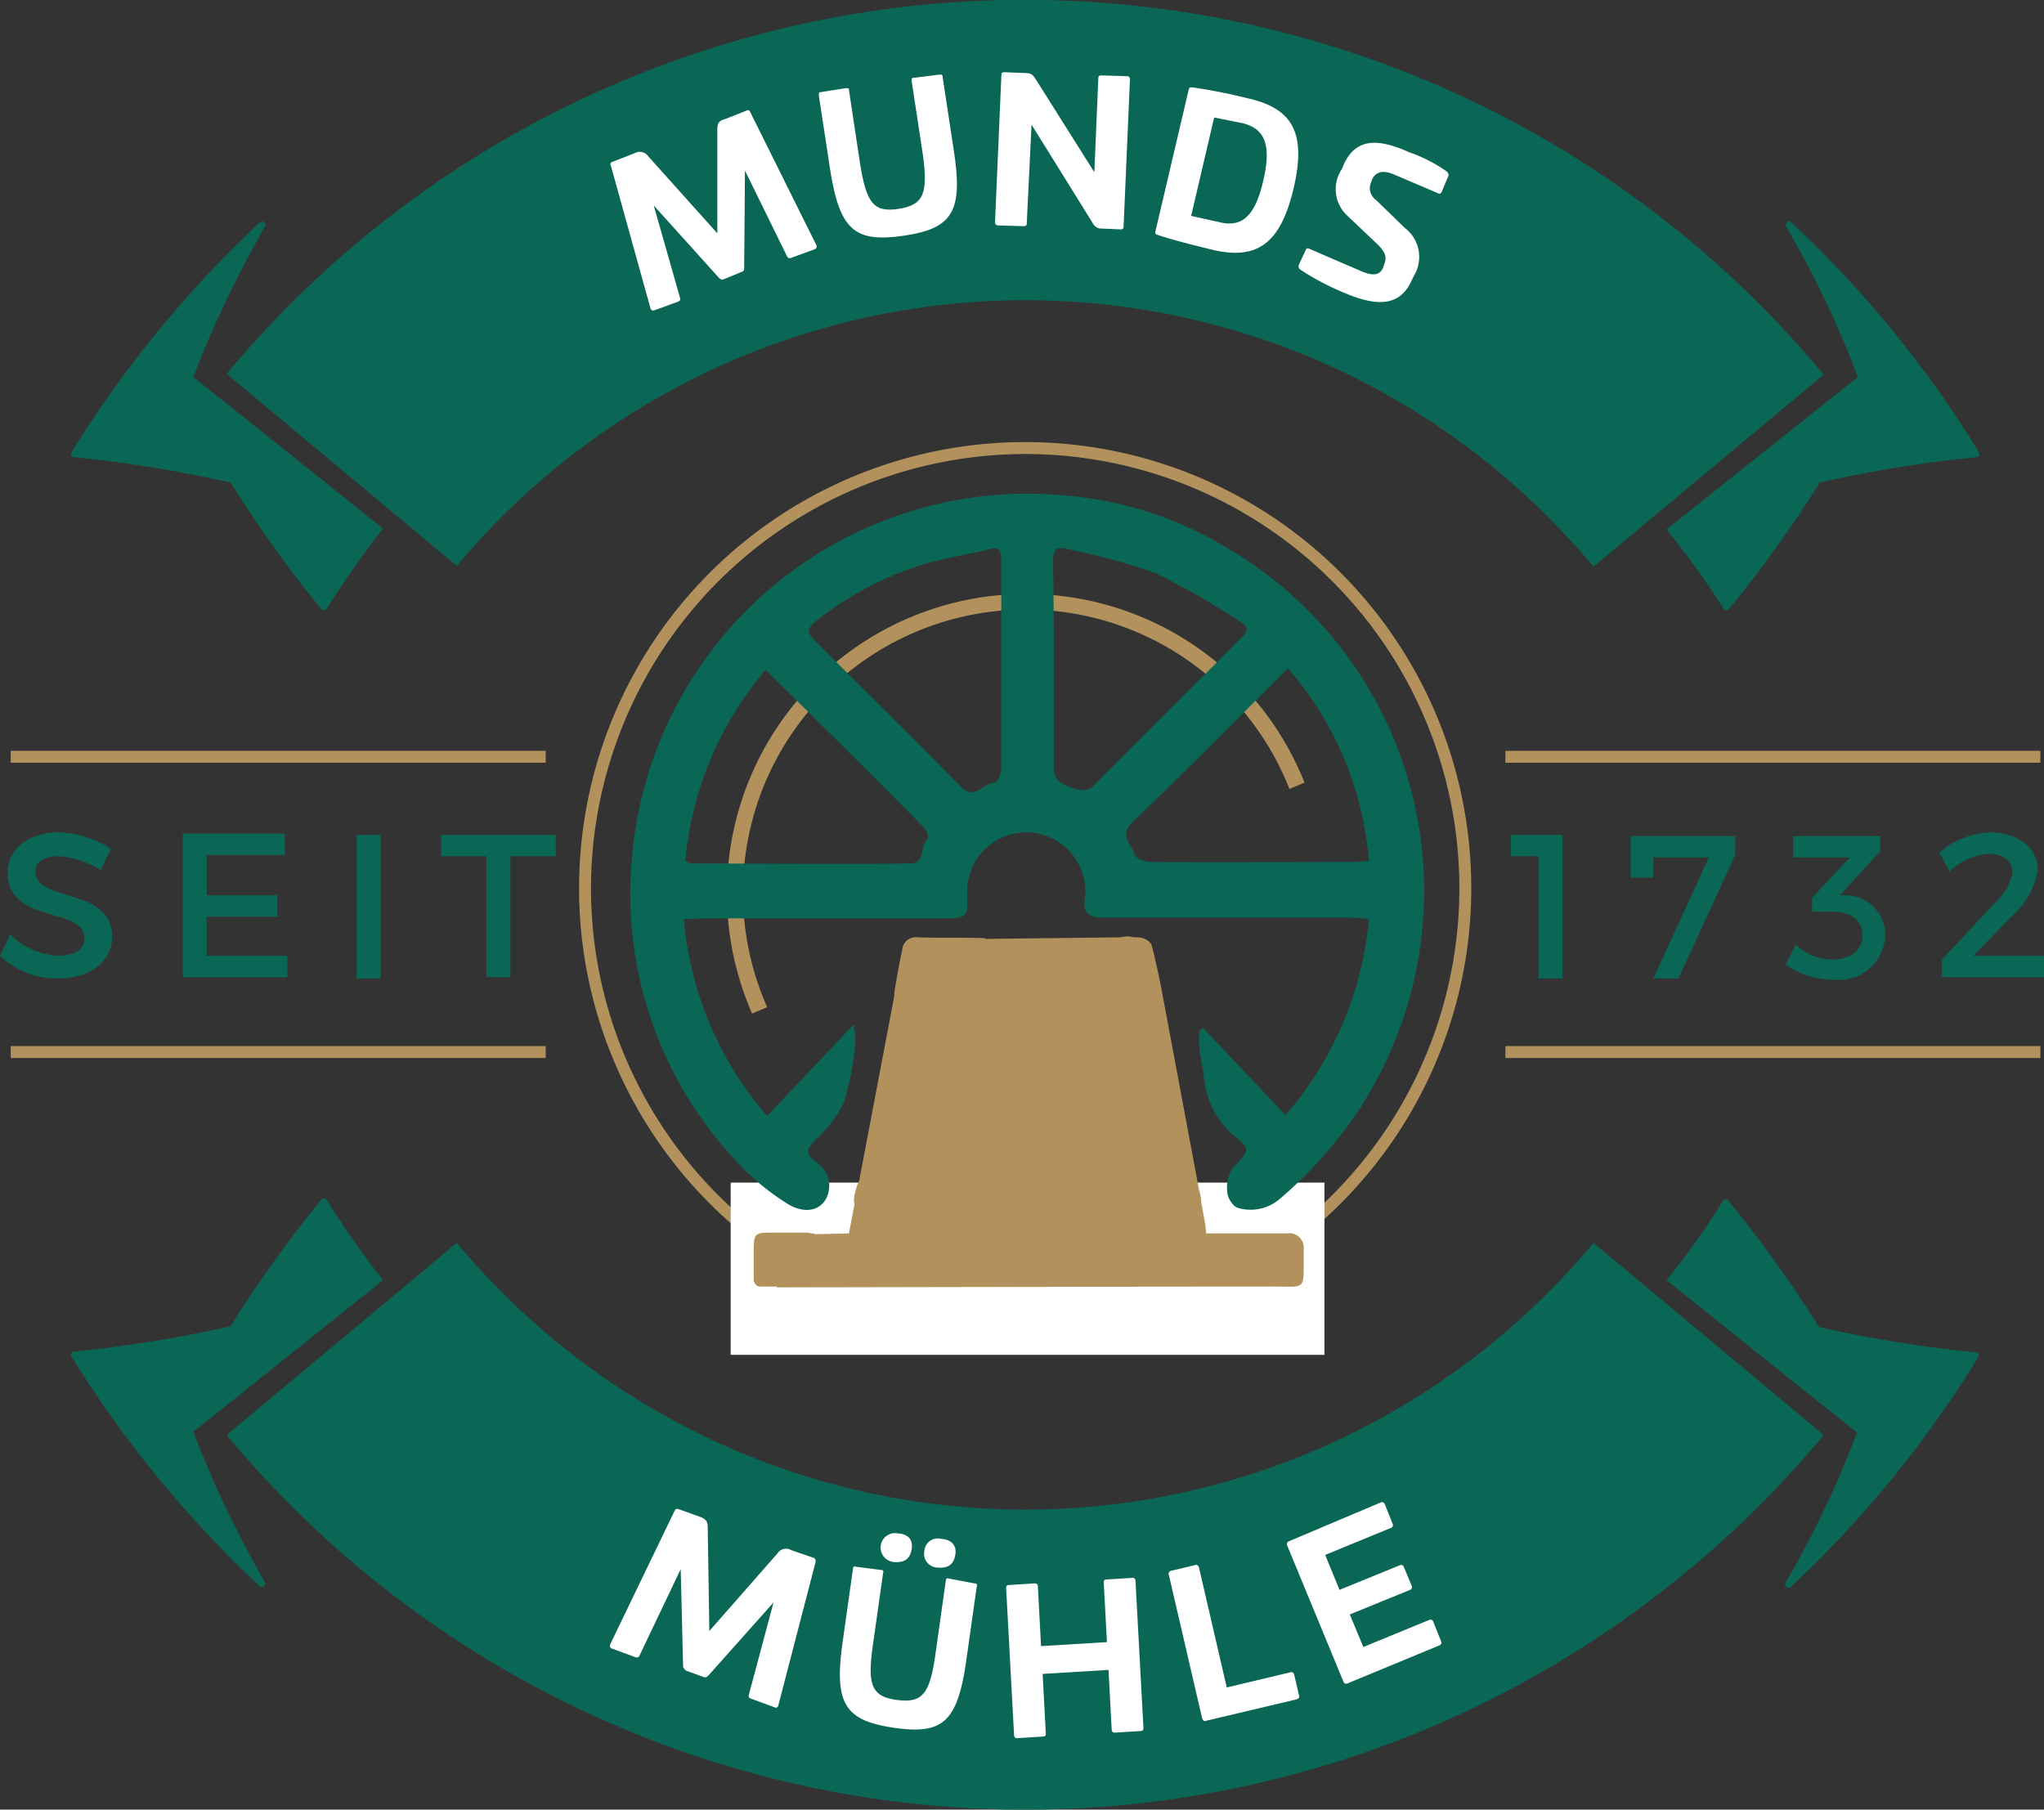 <?xml version="1.0" encoding="UTF-8"?> <svg xmlns="http://www.w3.org/2000/svg" width="105.674" height="93.565" viewBox="0 0 105.674 93.565"><rect x="0" y="0" width="105.674" height="93.565" fill="#333333" stroke="none"/><g id="Gruppe_107" data-name="Gruppe 107" transform="translate(0.555)"><path id="Pfad_197" data-name="Pfad 197" d="M92.352,96.3a14.635,14.635,0,1,1,27-11.285l.78-.328A15.48,15.48,0,1,0,91.572,96.627Z" transform="translate(-53.243 -44.222)" fill="#b3915c"></path><g id="Gruppe_98" data-name="Gruppe 98" transform="translate(29.383 22.858)"><path id="Pfad_198" data-name="Pfad 198" d="M94.663,56.316A22.447,22.447,0,1,1,72.216,78.763,22.479,22.479,0,0,1,94.663,56.316m0-.616a23.063,23.063,0,1,0,23.063,23.063A23.057,23.057,0,0,0,94.663,55.7Z" transform="translate(-71.6 -55.7)" fill="#b3915c"></path></g><g id="Gruppe_99" data-name="Gruppe 99" transform="translate(37.221 61.146)"><rect id="Rechteck_31" data-name="Rechteck 31" width="30.696" height="8.905" fill="#fff"></rect></g><path id="Pfad_199" data-name="Pfad 199" d="M107.66,89.82c1.4,1.477,2.832,3,4.268,4.514A17.844,17.844,0,0,0,116.237,84.2a10.856,10.856,0,0,0-1.108-.082h-12.8c-.616-.041-.862-.287-.78-.944a3.052,3.052,0,1,0-6.074-.287c.041,1.19,0,1.272-1.231,1.272H81.971c-.328,0-.7.041-1.149.041A17.8,17.8,0,0,0,85.13,94.376C86.608,92.816,88,91.339,89.6,89.656a5.126,5.126,0,0,1,.082.985,14.333,14.333,0,0,1-.575,3,6.216,6.216,0,0,1-1.477,1.97c-.492.492-.533.739.041,1.149a1.634,1.634,0,0,1,.657.985c.123,1.231-.862,1.888-2.052,1.231a12.571,12.571,0,0,1-2.585-2.093,20.165,20.165,0,0,1-5.54-15.964,20.53,20.53,0,0,1,22.735-18.59,19.177,19.177,0,0,1,8.207,2.791,20.535,20.535,0,0,1,9.931,19.329,20.767,20.767,0,0,1-3.242,9.521,22.26,22.26,0,0,1-4.227,4.76,2.31,2.31,0,0,1-2.052.41c-.246-.041-.533-.451-.575-.739a1.956,1.956,0,0,1,.246-1.313c.9-.944.985-.985.041-1.724a4.538,4.538,0,0,1-1.518-3.119c-.082-.533-.205-1.067-.246-1.641a3.755,3.755,0,0,1,.041-.657C107.537,89.9,107.619,89.861,107.66,89.82Zm4.391-18.59c-2.708,2.708-5.335,5.376-8.043,7.961-.739.739,0,1.149.123,1.683.041.164.533.369.821.369,3.488.041,6.976,0,10.465,0,.246,0,.492-.041.821-.041A17.217,17.217,0,0,0,112.051,71.23Zm-12.106-.205v5.417a.893.893,0,0,0,.287.657,2.837,2.837,0,0,0,1.026.41.874.874,0,0,0,.657-.123l7.756-7.756c.246-.246.41-.533-.041-.78a39.824,39.824,0,0,0-4.432-2.544,33.278,33.278,0,0,0-4.514-1.231c-.575-.164-.78,0-.78.575C99.945,67.455,99.945,69.261,99.945,71.025Zm-14.9.287A17.641,17.641,0,0,0,80.9,81.2c.164.082.205.123.246.123,3.775,0,7.592.041,11.367,0,.821,0,.492-.9.9-1.272.082-.082-.041-.451-.164-.575C90.547,76.729,87.839,74.062,85.048,71.313Zm12.188-.205V65.69c0-.451-.041-.78-.616-.616-1.149.287-2.3.451-3.406.78a16.988,16.988,0,0,0-5.581,2.955c-.492.41-.41.616-.041.985,2.5,2.5,5.048,5.007,7.551,7.551.7.739,1.149-.164,1.724-.205.164,0,.369-.451.369-.7Z" transform="translate(-46.022 -36.677)" fill="#0a6755"></path><path id="Pfad_200" data-name="Pfad 200" d="M121.177,133.348h-4.186l-.041-.451-.205-1.108a3.1,3.1,0,0,0-.123-.7l-2.011-10.752c-.164-.739-.287-1.354-.451-1.929a.771.771,0,0,0-.451-.328,1.136,1.136,0,0,0-.369-.041H113.3c-.123,0-.205-.041-.287-.041h0a1.4,1.4,0,0,0-.451.041l-6.976.082a.151.151,0,0,0-.123-.041c-1.108-.041-2.257,0-3.406-.041a.7.7,0,0,0-.78.657c-.164.739-.287,1.477-.41,2.216v.164L99.058,130.6a3.5,3.5,0,0,0-.246.78.828.828,0,0,0,0,.451l-.287,1.518h0l-1.765.041c-.041-.041-.082-.041-.164-.041s-.123-.041-.205-.041H94.667c-1.067,0-1.067,0-1.067,1.108v.821h0v.533c0,.041,0,.082.041.082v.041c0,.041.041.041.041.082h0l.041.041h0a.347.347,0,0,0,.246.082h.821v.041l21.873-.041h3.406c2.257-.041,1.929.41,1.97-2.011A.746.746,0,0,0,121.177,133.348Z" transform="translate(-55.189 -69.576)" fill="#b3915c"></path><g id="Gruppe_101" data-name="Gruppe 101" transform="translate(3.119 61.966)"><path id="Pfad_201" data-name="Pfad 201" d="M39.1,156.6l-11.9,9.931a53.676,53.676,0,0,0,82.567,0l-11.9-9.931a38.475,38.475,0,0,1-13.173,10.177,38.186,38.186,0,0,1-32.419,0A38.475,38.475,0,0,1,39.1,156.6Z" transform="translate(-19.157 -154.302)" fill="#0a6755" fill-rule="evenodd"></path><path id="Pfad_202" data-name="Pfad 202" d="M16.751,160.808l-2.832,2.257a55.625,55.625,0,0,0,3.693,7.756.177.177,0,0,1-.287.205,58.341,58.341,0,0,1-9.685-11.819A.37.37,0,0,1,7.6,159c.041-.041.082-.082.123-.082a67.042,67.042,0,0,0,8.125-1.313,62.6,62.6,0,0,1,4.678-6.525.213.213,0,0,1,.164-.082c.041,0,.123.041.123.082a49.912,49.912,0,0,0,2.914,4.145l-6.976,5.581Zm73.334-5.581,7.017,5.622,2.832,2.257a51.34,51.34,0,0,1-3.693,7.756.177.177,0,0,0,.287.205,56.809,56.809,0,0,0,9.644-11.819.37.37,0,0,0,.041-.205c-.041-.041-.082-.082-.123-.082a67.039,67.039,0,0,1-8.125-1.313,62.6,62.6,0,0,0-4.678-6.525.213.213,0,0,0-.164-.082c-.041,0-.123.041-.123.082A39.341,39.341,0,0,1,90.085,155.227Z" transform="translate(-7.6 -151)" fill="#0a6755" fill-rule="evenodd"></path><g id="Gruppe_100" data-name="Gruppe 100" transform="translate(27.848 15.701)"><path id="Pfad_203" data-name="Pfad 203" d="M86.023,192.644c.082.041.082.123.082.205l-1.929,7.428c-.041.123-.123.123-.205.082l-1.231-.451c-.082-.041-.123-.082-.082-.205l1.272-4.76-3.365,3.775c-.082.082-.164.123-.246.082l-.9-.328a.41.41,0,0,1-.164-.205l-.123-5.048L77,197.692a.15.15,0,0,1-.205.082l-1.231-.451a.15.15,0,0,1-.082-.205l3.324-6.894c.041-.082.082-.123.164-.123l1.149.41c.328.123.41.246.41.575l.082,5.335,3.529-4.022a.523.523,0,0,1,.7-.164Z" transform="translate(-75.461 -189.756)" fill="#fff"></path><path id="Pfad_204" data-name="Pfad 204" d="M111.411,195.763c.123,0,.164.041.123.164L111,199.7c-.451,3.2-1.19,3.9-3.734,3.529S104.147,202,104.6,198.8l.533-3.775c0-.123.041-.164.164-.123l1.272.164c.123,0,.164.041.123.164L106.158,199c-.287,2.052-.041,2.626,1.272,2.791,1.272.164,1.683-.287,1.97-2.38l.533-3.775c0-.123.082-.164.164-.123ZM108.169,194c-.082.492-.369.7-.9.657a.748.748,0,1,1,.205-1.477C108,193.219,108.251,193.506,108.169,194Zm2.257.287c-.082.492-.369.7-.9.657a.713.713,0,0,1-.7-.862.7.7,0,0,1,.9-.616C110.262,193.506,110.508,193.834,110.426,194.286Z" transform="translate(-92.559 -191.561)" fill="#fff"></path><path id="Pfad_205" data-name="Pfad 205" d="M131.925,198.8a.15.15,0,0,1,.164.164l.41,7.592c0,.123-.041.164-.164.164l-1.313.082a.15.15,0,0,1-.164-.164l-.164-3.078-3.406.205.164,3.078c0,.123-.041.164-.164.164l-1.313.082a.15.15,0,0,1-.164-.164l-.41-7.592c0-.123.041-.164.164-.164l1.313-.082a.15.15,0,0,1,.164.164l.164,3.078,3.406-.205-.164-3.078c0-.123.041-.164.164-.164Z" transform="translate(-104.906 -194.885)" fill="#fff"></path><path id="Pfad_206" data-name="Pfad 206" d="M147.232,197.178c.082-.041.164,0,.205.123l1.436,6.2,3.283-.78c.082-.041.164,0,.205.123l.246,1.067c.041.082,0,.164-.123.205l-4.678,1.108c-.082.041-.164,0-.205-.123l-1.724-7.428c-.041-.082,0-.164.123-.205Z" transform="translate(-116.972 -193.92)" fill="#fff"></path><path id="Pfad_207" data-name="Pfad 207" d="M165.619,189.277a.15.15,0,0,1,.205.082l.41,1.026a.15.15,0,0,1-.082.205l-3.406,1.4.739,1.806,3.119-1.272a.15.15,0,0,1,.205.082l.41.985a.15.15,0,0,1-.082.205l-3.119,1.272.7,1.683,3.406-1.4a.15.15,0,0,1,.205.082l.41,1.026a.15.15,0,0,1-.082.205l-4.76,1.97a.15.15,0,0,1-.205-.082l-2.914-7.058a.15.15,0,0,1,.082-.205Z" transform="translate(-125.756 -189.261)" fill="#fff"></path></g></g><g id="Gruppe_103" data-name="Gruppe 103" transform="translate(3.119)"><path id="Pfad_208" data-name="Pfad 208" d="M39.1,29.26,27.2,19.329a53.7,53.7,0,0,1,82.567.041L97.866,29.3A38.475,38.475,0,0,0,84.693,19.123,38.294,38.294,0,0,0,39.1,29.26Z" transform="translate(-19.157)" fill="#0a6755" fill-rule="evenodd"></path><path id="Pfad_209" data-name="Pfad 209" d="M16.751,38.221,13.92,35.964a55.624,55.624,0,0,1,3.693-7.756A.177.177,0,1,0,17.326,28,58.341,58.341,0,0,0,7.641,39.821a.37.37,0,0,0-.041.205c.041.041.082.082.123.082a67.034,67.034,0,0,1,8.125,1.313,62.6,62.6,0,0,0,4.678,6.525.213.213,0,0,0,.164.082c.041,0,.123-.041.123-.082A49.916,49.916,0,0,1,23.728,43.8l-6.976-5.581Zm73.334,5.622,7.058-5.622,2.832-2.257a51.342,51.342,0,0,0-3.693-7.756A.177.177,0,0,1,96.569,28a56.809,56.809,0,0,1,9.644,11.819.37.37,0,0,1,.041.205c-.041.041-.082.082-.123.082a67.034,67.034,0,0,0-8.125,1.313,62.6,62.6,0,0,1-4.678,6.525.213.213,0,0,1-.164.082c-.041,0-.123,0-.123-.082A47.083,47.083,0,0,0,90.085,43.843Z" transform="translate(-7.6 -16.471)" fill="#0a6755" fill-rule="evenodd"></path><g id="Gruppe_102" data-name="Gruppe 102" transform="translate(27.881 3.734)"><path id="Pfad_210" data-name="Pfad 210" d="M82.623,13.884c.082-.041.123.041.164.123l3.406,6.853a.15.15,0,0,1-.082.205l-1.231.451a.15.15,0,0,1-.205-.082L82.5,17l-.041,5.048c0,.123-.041.164-.164.205l-.9.369c-.082.041-.164,0-.246-.082l-3.365-3.734,1.354,4.76c.041.123,0,.164-.082.205l-1.231.451a.15.15,0,0,1-.205-.082l-2.052-7.387c-.041-.082-.041-.164.082-.205L76.8,16.1a.533.533,0,0,1,.7.164l3.57,3.981V14.91c0-.369.082-.492.41-.575Z" transform="translate(-75.54 -11.915)" fill="#fff"></path><path id="Pfad_211" data-name="Pfad 211" d="M108.038,9.4c.123,0,.164,0,.164.123l.575,3.775c.492,3.16-.041,4.063-2.585,4.432s-3.324-.287-3.816-3.488l-.575-3.775c0-.123,0-.164.123-.164L103.2,10.1c.123,0,.164,0,.164.123L103.934,14c.328,2.052.7,2.544,2.011,2.339,1.272-.205,1.518-.78,1.231-2.832L106.6,9.728c0-.123,0-.164.123-.164Z" transform="translate(-91.024 -9.277)" fill="#fff"></path><path id="Pfad_212" data-name="Pfad 212" d="M130.812,9.305a.15.15,0,0,1,.164.164l-.328,7.592c0,.123-.041.164-.164.164l-.944-.041a.5.5,0,0,1-.492-.287l-3.16-5.089-.246,5.089c0,.123-.041.164-.164.164l-1.313-.041a.15.15,0,0,1-.164-.164l.328-7.592c0-.123.041-.164.164-.164l1.026.041c.41,0,.451.123.616.369l3,4.76.205-4.842c0-.123.041-.164.164-.164Z" transform="translate(-104.113 -9.1)" fill="#fff"></path><path id="Pfad_213" data-name="Pfad 213" d="M151.341,16.253c-.657,2.75-1.806,3.693-4.145,3.16-.985-.246-2.011-.492-2.873-.78-.123-.041-.123-.082-.123-.164l1.724-7.346c.041-.123.041-.123.164-.123a28.023,28.023,0,0,1,2.914.575C151.382,12.108,152,13.462,151.341,16.253Zm-4.1-3.693-1.19,5.089,1.477.328c1.19.287,1.847-.369,2.257-2.175.41-1.765.123-2.667-1.108-2.955Z" transform="translate(-116.024 -10.22)" fill="#fff"></path><path id="Pfad_214" data-name="Pfad 214" d="M169.9,19.479c.082.082.123.164.082.246l-.328.78c-.041.123-.123.164-.246.082l-2.216-.944c-.575-.246-.944-.164-1.149.246l-.041.123a.75.75,0,0,0,.246.944l1.477,1.436a1.881,1.881,0,0,1,.492,2.462l-.123.246c-.616,1.4-1.847,1.354-3.488.657a13.5,13.5,0,0,1-2.257-1.19c-.123-.082-.123-.164-.082-.287l.328-.7c.041-.123.123-.164.246-.082l2.667,1.149c.575.246.944.205,1.108-.205l.041-.123c.164-.41.082-.657-.328-1.067l-1.559-1.477a1.863,1.863,0,0,1-.287-2.421l.082-.205c.616-1.4,1.765-1.4,3.406-.657A7.769,7.769,0,0,1,169.9,19.479Z" transform="translate(-126.661 -14.349)" fill="#fff"></path></g></g><g id="Gruppe_104" data-name="Gruppe 104" transform="translate(77.559 43.033)"><path id="Pfad_215" data-name="Pfad 215" d="M202.933,115.927v-6.32H201.5V108.5h2.671v7.427Z" transform="translate(-201.5 -108.37)" fill="#0a6755"></path><path id="Pfad_216" data-name="Pfad 216" d="M213.476,115.962h-1.3l2.867-6.255h-2.867v1.042H211V108.6h5.408v.977Z" transform="translate(-204.811 -108.405)" fill="#0a6755"></path><path id="Pfad_217" data-name="Pfad 217" d="M226.362,111.662a2.044,2.044,0,0,1,2.085,2.02,2.391,2.391,0,0,1-2.671,2.345,4.305,4.305,0,0,1-2.476-.782l.521-1.042a2.72,2.72,0,0,0,1.889.782c.977,0,1.564-.521,1.564-1.238,0-.782-.586-1.238-1.564-1.238h-1.042v-.717l1.955-2.085h-2.932V108.6h4.5v.782l-2.085,2.28Z" transform="translate(-209.097 -108.405)" fill="#0a6755"></path><path id="Pfad_218" data-name="Pfad 218" d="M240.582,110.255a4.022,4.022,0,0,1-1.368,2.411l-1.955,2.02h3.648v1.108H235.63v-.912l2.736-2.932a2.847,2.847,0,0,0,.912-1.564c0-.586-.456-.977-1.238-.977a3.518,3.518,0,0,0-2.02.912l-.521-.977a4.308,4.308,0,0,1,2.671-1.042C239.6,108.365,240.582,109.082,240.582,110.255Z" transform="translate(-213.348 -108.3)" fill="#0a6755"></path></g><g id="Gruppe_105" data-name="Gruppe 105" transform="translate(0 38.821)"><path id="Pfad_219" data-name="Pfad 219" d="M188.3,94.6h27.659v.616H188.3V94.6Zm0,15.266h27.659v.616H188.3Z" transform="translate(-111.027 -94.6)" fill="#b3915c"></path><path id="Pfad_220" data-name="Pfad 220" d="M0,94.6H27.659v.616H0V94.6Zm0,15.266H27.659v.616H0Z" transform="translate(0 -94.6)" fill="#b3915c"></path></g><g id="Gruppe_106" data-name="Gruppe 106" transform="translate(-0.555 43.033)"><path id="Pfad_221" data-name="Pfad 221" d="M16.733,109.147l-.521,1.108a4.874,4.874,0,0,0-2.15-.717c-.717,0-1.238.261-1.238.782,0,1.629,3.974.782,3.974,3.388,0,1.3-1.173,2.15-2.8,2.15a4.292,4.292,0,0,1-3-1.173l.521-1.108A3.848,3.848,0,0,0,14,114.685c.847,0,1.368-.326,1.368-.912,0-1.629-3.974-.717-3.974-3.388,0-1.238,1.108-2.085,2.671-2.085A5.4,5.4,0,0,1,16.733,109.147Z" transform="translate(-11 -108.3)" fill="#0a6755"></path><path id="Pfad_222" data-name="Pfad 222" d="M26.738,109.573v2.02h3.649V112.7H26.738v2.02h4.17v1.108H25.5V108.4h5.277v1.108H26.738Z" transform="translate(-16.053 -108.335)" fill="#0a6755"></path><path id="Pfad_223" data-name="Pfad 223" d="M39.3,115.927V108.5h1.238v7.427Z" transform="translate(-20.862 -108.37)" fill="#0a6755"></path><path id="Pfad_224" data-name="Pfad 224" d="M49.583,109.608v6.255H48.345v-6.255H46V108.5h5.929v1.108Z" transform="translate(-23.197 -108.37)" fill="#0a6755"></path></g></g></svg> 